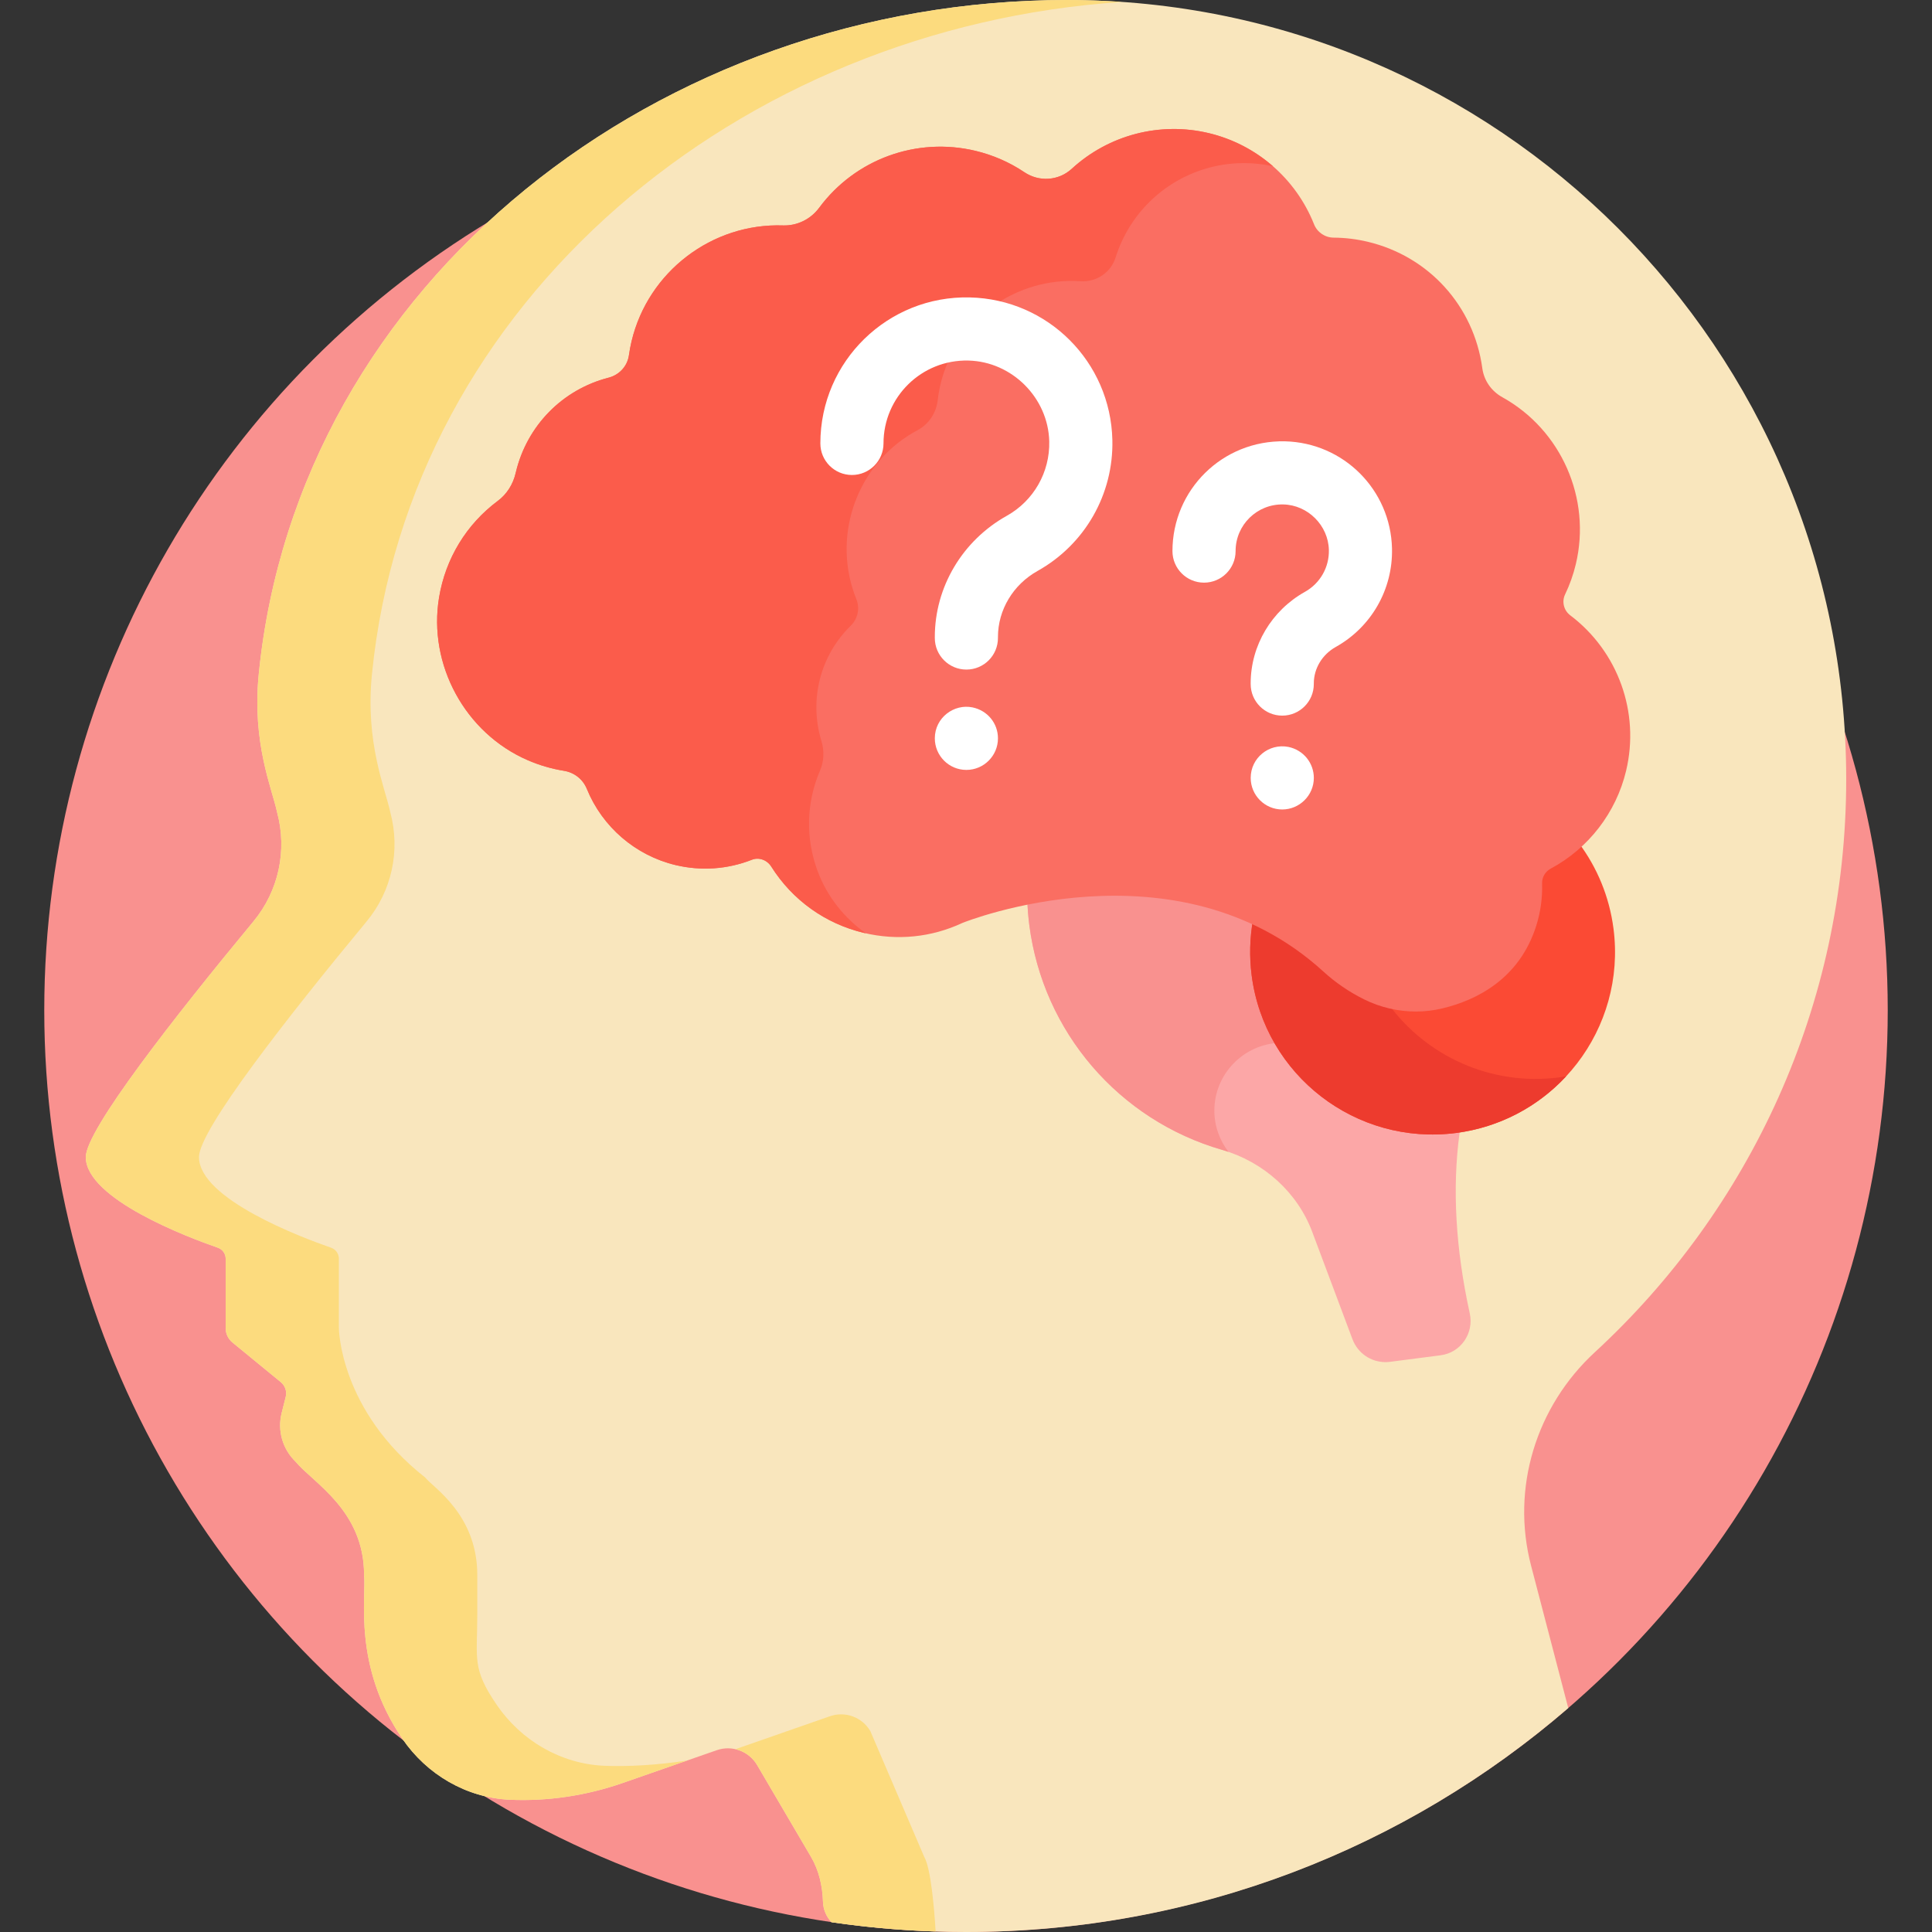 <?xml version="1.0" encoding="iso-8859-1"?>
<!-- Generator: Adobe Illustrator 19.0.0, SVG Export Plug-In . SVG Version: 6.00 Build 0)  -->
<svg version="1.1" id="Capa_1" xmlns="http://www.w3.org/2000/svg" xmlns:xlink="http://www.w3.org/1999/xlink" x="0px" y="0px"
	 viewBox="0 0 512 512" style="enable-background:new 0 0 512 512;" xml:space="preserve">
<rect x="0" y="0" width="512" height="512" fill="#333333" stroke="none"/>
<circle style="fill:#F9918F;" cx="256" cy="267.73" r="244.27"/>
<path style="fill:#F9E6BD;" d="M405.754,414.929c-5.366-20.543,1.3-42.207,16.914-56.595
	c40.943-37.727,66.597-91.793,66.597-151.858C489.265,92.442,396.822,0,282.788,0C175.218,0,78.97,74.359,68.57,178.676
	c-1.827,18.325,3.557,30.342,4.862,36.592c2.734,10.078,0.406,20.854-6.253,28.899c-20.948,25.309-44.444,55.296-44.444,62.471
	c0,11.085,27.18,21.307,34.994,24.016c1.246,0.432,2.078,1.601,2.078,2.92v18.408c0,1.468,0.658,2.859,1.793,3.79l12.823,10.514
	c1.153,0.946,1.657,2.473,1.292,3.919l-1.073,4.254c-1.17,4.639,0.23,9.549,3.669,12.874c4.641,5.637,18.174,12.863,18.174,30.043
	c0.624,5.963-3.044,24.073,10.13,43.394c6.481,9.505,16.984,15.666,28.477,16.178c10.096,0.45,20.285-1.08,29.958-4.45l24.887-8.673
	c4.053-1.412,8.539,0.237,10.712,3.939l14.279,24.328c2.121,3.613,3.034,7.737,3.171,11.924c0.068,2.089,0.919,3.975,2.26,5.393
	C231.994,511.111,243.892,512,256,512c61.011,0,116.796-22.371,159.605-59.354L405.754,414.929z"/>
<path style="fill:#FCDB7E;" d="M244.929,492.091l-14.279-33.328c-2.173-3.702-6.659-5.351-10.712-3.939l-24.887,8.673
	c-0.055,0.019-0.115,0.037-0.171,0.056c2.357,0.535,4.475,2.004,5.77,4.21l14.279,24.328c2.121,3.613,3.034,7.737,3.171,11.924
	c0.068,2.089,0.919,3.975,2.26,5.393c9.045,1.324,18.252,2.149,27.59,2.453C247.599,505.804,246.672,495.061,244.929,492.091z"/>
<path style="fill:#FCA7A7;" d="M389.507,348.076c-3.757-17.106-4.675-33.139-2.728-47.658l0.192-1.436l-1.437,0.181
	c-25.74,3.239-49.391-15.065-52.72-40.793c-0.623-4.814-0.506-9.662,0.345-14.411l0.152-0.85l-0.783-0.361
	c-21.409-9.867-44.112-8.438-59.385-5.505l-0.937,0.181l0.032,0.953c0.08,2.341,0.264,4.639,0.547,6.827
	c3.655,28.246,23.704,51.608,51.075,59.517c11.055,3.194,19.983,11.308,23.882,21.706l10.673,28.464
	c1.391,3.709,4.884,6.083,8.752,6.083c0.405,0,0.814-0.026,1.225-0.078l13.369-1.73c2.565-0.332,4.798-1.681,6.286-3.797
	C389.531,353.263,390.063,350.604,389.507,348.076z"/>
<path style="fill:#F9918F;" d="M321.814,294.323c0-9.635,7.678-17.542,17.214-17.96c-3.189-5.361-5.365-11.434-6.214-17.994
	c-0.623-4.814-0.506-9.662,0.345-14.411l0.152-0.85l-0.783-0.361c-21.409-9.867-44.112-8.438-59.385-5.505l-0.937,0.181l0.032,0.953
	c0.08,2.341,0.264,4.639,0.548,6.827c3.655,28.246,23.704,51.608,51.075,59.517c0.578,0.167,1.147,0.355,1.713,0.549
	C323.229,302.231,321.814,298.438,321.814,294.323z"/>
<path style="fill:#FB4A34;" d="M410.404,229.23c-1.813,0.972-2.908,2.892-2.846,4.948c0.106,3.548-0.356,7.189-1.495,10.8
	c-4.291,13.608-15.209,19.033-24.047,21.166c-6.734,1.626-13.826,0.775-20.031-2.305c-3.827-1.899-7.378-4.318-10.533-7.198
	c-6.151-5.614-12.703-9.806-19.388-12.886c-0.853,4.753-1.007,9.714-0.355,14.757c3.427,26.479,27.67,45.166,54.148,41.739
	c26.479-3.427,45.166-27.67,41.739-54.148c-1.1-8.504-4.356-16.196-9.135-22.618C416.026,225.736,413.317,227.668,410.404,229.23z"
	/>
<path style="fill:#ED3B2E;" d="M413.19,285.521c-18.139,2.347-35.227-5.686-45.294-19.49c-2.03-0.518-4.013-1.249-5.912-2.192
	c-3.827-1.899-7.378-4.318-10.533-7.198c-6.151-5.614-12.704-9.806-19.388-12.886c-0.853,4.753-1.007,9.714-0.355,14.757
	c3.426,26.479,27.67,45.166,54.148,41.739c11.643-1.507,21.778-7.041,29.19-15.018C414.431,285.337,413.815,285.44,413.19,285.521z"
	/>
<path style="fill:#FA6E62;" d="M416.13,163.065c-1.711-1.293-2.286-3.62-1.366-5.534c1.227-2.554,2.184-5.251,2.845-8.018
	c4.155-17.389-3.854-35.583-19.475-44.246c-2.928-1.623-4.863-4.432-5.31-7.704c-2.25-16.476-14.152-29.618-30.323-33.483
	c-2.975-0.711-6.022-1.082-9.056-1.103c-2.315-0.015-4.361-1.408-5.212-3.547c-4.81-12.097-15.228-21.122-27.869-24.143
	c-12.936-3.09-26.519,0.44-36.336,9.445c-3.459,3.174-8.62,3.548-12.55,0.911c-3.946-2.649-8.309-4.557-12.969-5.67
	c-15.603-3.729-31.863,2.194-41.42,15.09c-2.263,3.055-5.836,4.785-9.528,4.68c-18.867-0.659-35.785,12.262-40.181,30.662
	c-0.294,1.23-0.533,2.489-0.709,3.742c-0.405,2.872-2.519,5.203-5.387,5.94c-12.215,3.14-21.623,12.702-24.574,25.055l-0.046,0.198
	c-0.691,3.014-2.37,5.641-4.73,7.396c-8.322,6.191-13.852,15.269-15.57,25.561c-2.975,17.822,6.901,35.973,23.481,43.16
	c3.09,1.339,6.322,2.286,9.607,2.814c2.756,0.445,5.024,2.237,6.067,4.793c4.122,10.107,12.911,17.655,23.509,20.188
	c6.771,1.618,13.766,1.132,20.228-1.406c1.855-0.732,4.016,0.031,5.136,1.808c5.601,8.887,14.308,15.126,24.519,17.566
	c8.878,2.121,17.932,1.204,26.139-2.633c0.563-0.23,56.683-22.695,95.652,12.877c3.217,2.937,6.847,5.419,10.789,7.374
	c4.306,2.137,9.012,3.229,13.72,3.229c2.373,0,4.747-0.278,7.07-0.839c8.857-2.138,20.359-7.677,24.848-21.914
	c1.14-3.616,1.66-7.373,1.546-11.17c-0.05-1.65,0.816-3.157,2.259-3.932c10.06-5.396,17.35-14.852,20.001-25.943
	C434.624,188.819,428.814,172.645,416.13,163.065z"/>
<path style="fill:#FB5C4B;" d="M216.696,230.901c-3.266-8.726-3.044-18.215,0.628-26.718c1.041-2.411,1.167-5.192,0.355-7.831
	l-0.053-0.174c-3.233-10.87-0.227-22.466,7.817-30.347c1.889-1.851,2.483-4.598,1.514-6.999c-0.423-1.048-0.801-2.128-1.122-3.211
	c-4.815-16.192,2.499-33.738,17.383-41.652c2.902-1.568,4.893-4.501,5.279-7.873c1.633-14.24,11.563-26.08,25.294-30.163
	c4.1-1.219,8.326-1.692,12.561-1.405c4.216,0.285,8.04-2.308,9.298-6.308c3.572-11.347,12.5-20.141,23.883-23.527
	c5.866-1.744,11.995-1.906,17.82-0.628c-4.81-4.201-10.616-7.255-16.991-8.778c-12.935-3.09-26.519,0.44-36.336,9.445
	c-3.459,3.174-8.62,3.548-12.55,0.911c-3.946-2.649-8.31-4.557-12.969-5.67c-15.604-3.729-31.863,2.194-41.42,15.09
	c-2.263,3.055-5.836,4.785-9.529,4.68c-18.867-0.659-35.785,12.262-40.181,30.662c-0.294,1.23-0.533,2.489-0.709,3.742
	c-0.405,2.872-2.519,5.203-5.387,5.94c-12.215,3.14-21.623,12.702-24.574,25.055l-0.046,0.198c-0.691,3.014-2.37,5.641-4.729,7.396
	c-8.323,6.191-13.852,15.269-15.57,25.561c-2.975,17.822,6.901,35.973,23.481,43.16c3.09,1.339,6.322,2.286,9.607,2.814
	c2.756,0.445,5.024,2.237,6.067,4.793c4.122,10.107,12.91,17.655,23.509,20.188c6.771,1.618,13.766,1.132,20.228-1.406
	c1.855-0.732,4.016,0.031,5.136,1.808c5.601,8.887,14.308,15.126,24.519,17.566c0.183,0.044,0.367,0.079,0.551,0.12
	C223.774,243.312,219.225,237.657,216.696,230.901z"/>
<g>
	<path style="fill:#FFFFFF;" d="M256.103,177.445c-4.621,0-8.367-3.745-8.367-8.367v-0.27c0-13.23,7.305-25.533,19.064-32.109
		c7.138-3.99,11.453-11.549,11.261-19.723c-0.271-11.541-9.882-21.153-21.424-21.424c-12.342-0.299-22.499,9.601-22.499,21.958
		c0,4.621-3.746,8.367-8.367,8.367s-8.367-3.745-8.367-8.367c0-21.791,17.928-39.222,39.626-38.687
		c20.687,0.488,37.272,17.073,37.759,37.758c0.339,14.393-7.257,27.698-19.823,34.724c-6.474,3.62-10.497,10.327-10.497,17.503v0.27
		C264.469,173.699,260.724,177.445,256.103,177.445z"/>
	<path style="fill:#FFFFFF;" d="M256.104,204.035c-4.664,0-8.367-3.793-8.367-8.367c0-5.475,5.089-9.222,9.995-8.199
		c3.988,0.828,6.738,4.227,6.738,8.199C264.471,200.288,260.706,204.035,256.104,204.035z"/>
	<path style="fill:#FFFFFF;" d="M339.809,189.649c-4.621,0-8.367-3.745-8.367-8.367v-0.185c0-10,5.512-19.294,14.385-24.254
		c4.018-2.247,6.448-6.503,6.339-11.104c-0.153-6.495-5.561-11.904-12.055-12.056c-6.964-0.167-12.664,5.417-12.664,12.358
		c0,4.621-3.746,8.367-8.367,8.367s-8.366-3.745-8.366-8.367c0-16.195,13.213-29.414,29.791-29.087
		c15.554,0.367,28.024,12.838,28.39,28.391c0.254,10.819-5.456,20.82-14.901,26.103c-3.59,2.007-5.819,5.704-5.819,9.65v0.185
		C348.176,185.904,344.43,189.649,339.809,189.649z"/>
	<path style="fill:#FFFFFF;" d="M339.803,214.521c-4.557,0-8.355-3.715-8.355-8.367c0-5.305,4.84-9.223,9.995-8.211
		c4.042,0.839,6.737,4.325,6.737,8.211C348.181,210.798,344.358,214.521,339.803,214.521z"/>
</g>
<path style="fill:#FCDB7E;" d="M160.093,467.948c-11.493-0.512-21.996-6.673-28.477-16.178c-6.6-9.68-5.13-12.123-5.13-23.839
	v-10.556c0-16.07-11.756-23.174-13.793-25.807l0,0c-22.758-17.88-22.886-39.587-22.886-39.587v-18.408
	c0-1.318-0.832-2.488-2.078-2.92c-7.814-2.709-34.994-12.931-34.994-24.016c0-7.175,23.496-37.161,44.444-62.471
	c6.658-8.044,8.986-18.821,6.253-28.899c-1.339-6.41-6.684-18.315-4.862-36.592C108.469,79.384,196.145,7.238,297.33,0.517
	C292.525,0.182,287.678,0,282.788,0C175.218,0,78.97,74.359,68.57,178.676c-1.827,18.325,3.557,30.342,4.862,36.592
	c2.734,10.078,0.406,20.854-6.253,28.899c-20.948,25.309-44.444,55.296-44.444,62.471c0,11.085,27.18,21.307,34.994,24.016
	c1.246,0.432,2.078,1.601,2.078,2.92v18.408c0,1.468,0.658,2.859,1.793,3.79l12.823,10.514c1.153,0.946,1.657,2.473,1.292,3.919
	l-1.073,4.254c-1.17,4.639,0.23,9.549,3.669,12.874c4.641,5.637,18.174,12.863,18.174,30.043c0.624,5.963-3.044,24.073,10.13,43.394
	c6.481,9.505,16.984,15.666,28.477,16.178c10.096,0.45,20.285-1.08,29.958-4.45l17.077-5.951
	C174.506,467.747,166.329,468.226,160.093,467.948z"/>
<g>
</g>
<g>
</g>
<g>
</g>
<g>
</g>
<g>
</g>
<g>
</g>
<g>
</g>
<g>
</g>
<g>
</g>
<g>
</g>
<g>
</g>
<g>
</g>
<g>
</g>
<g>
</g>
<g>
</g>
</svg>

